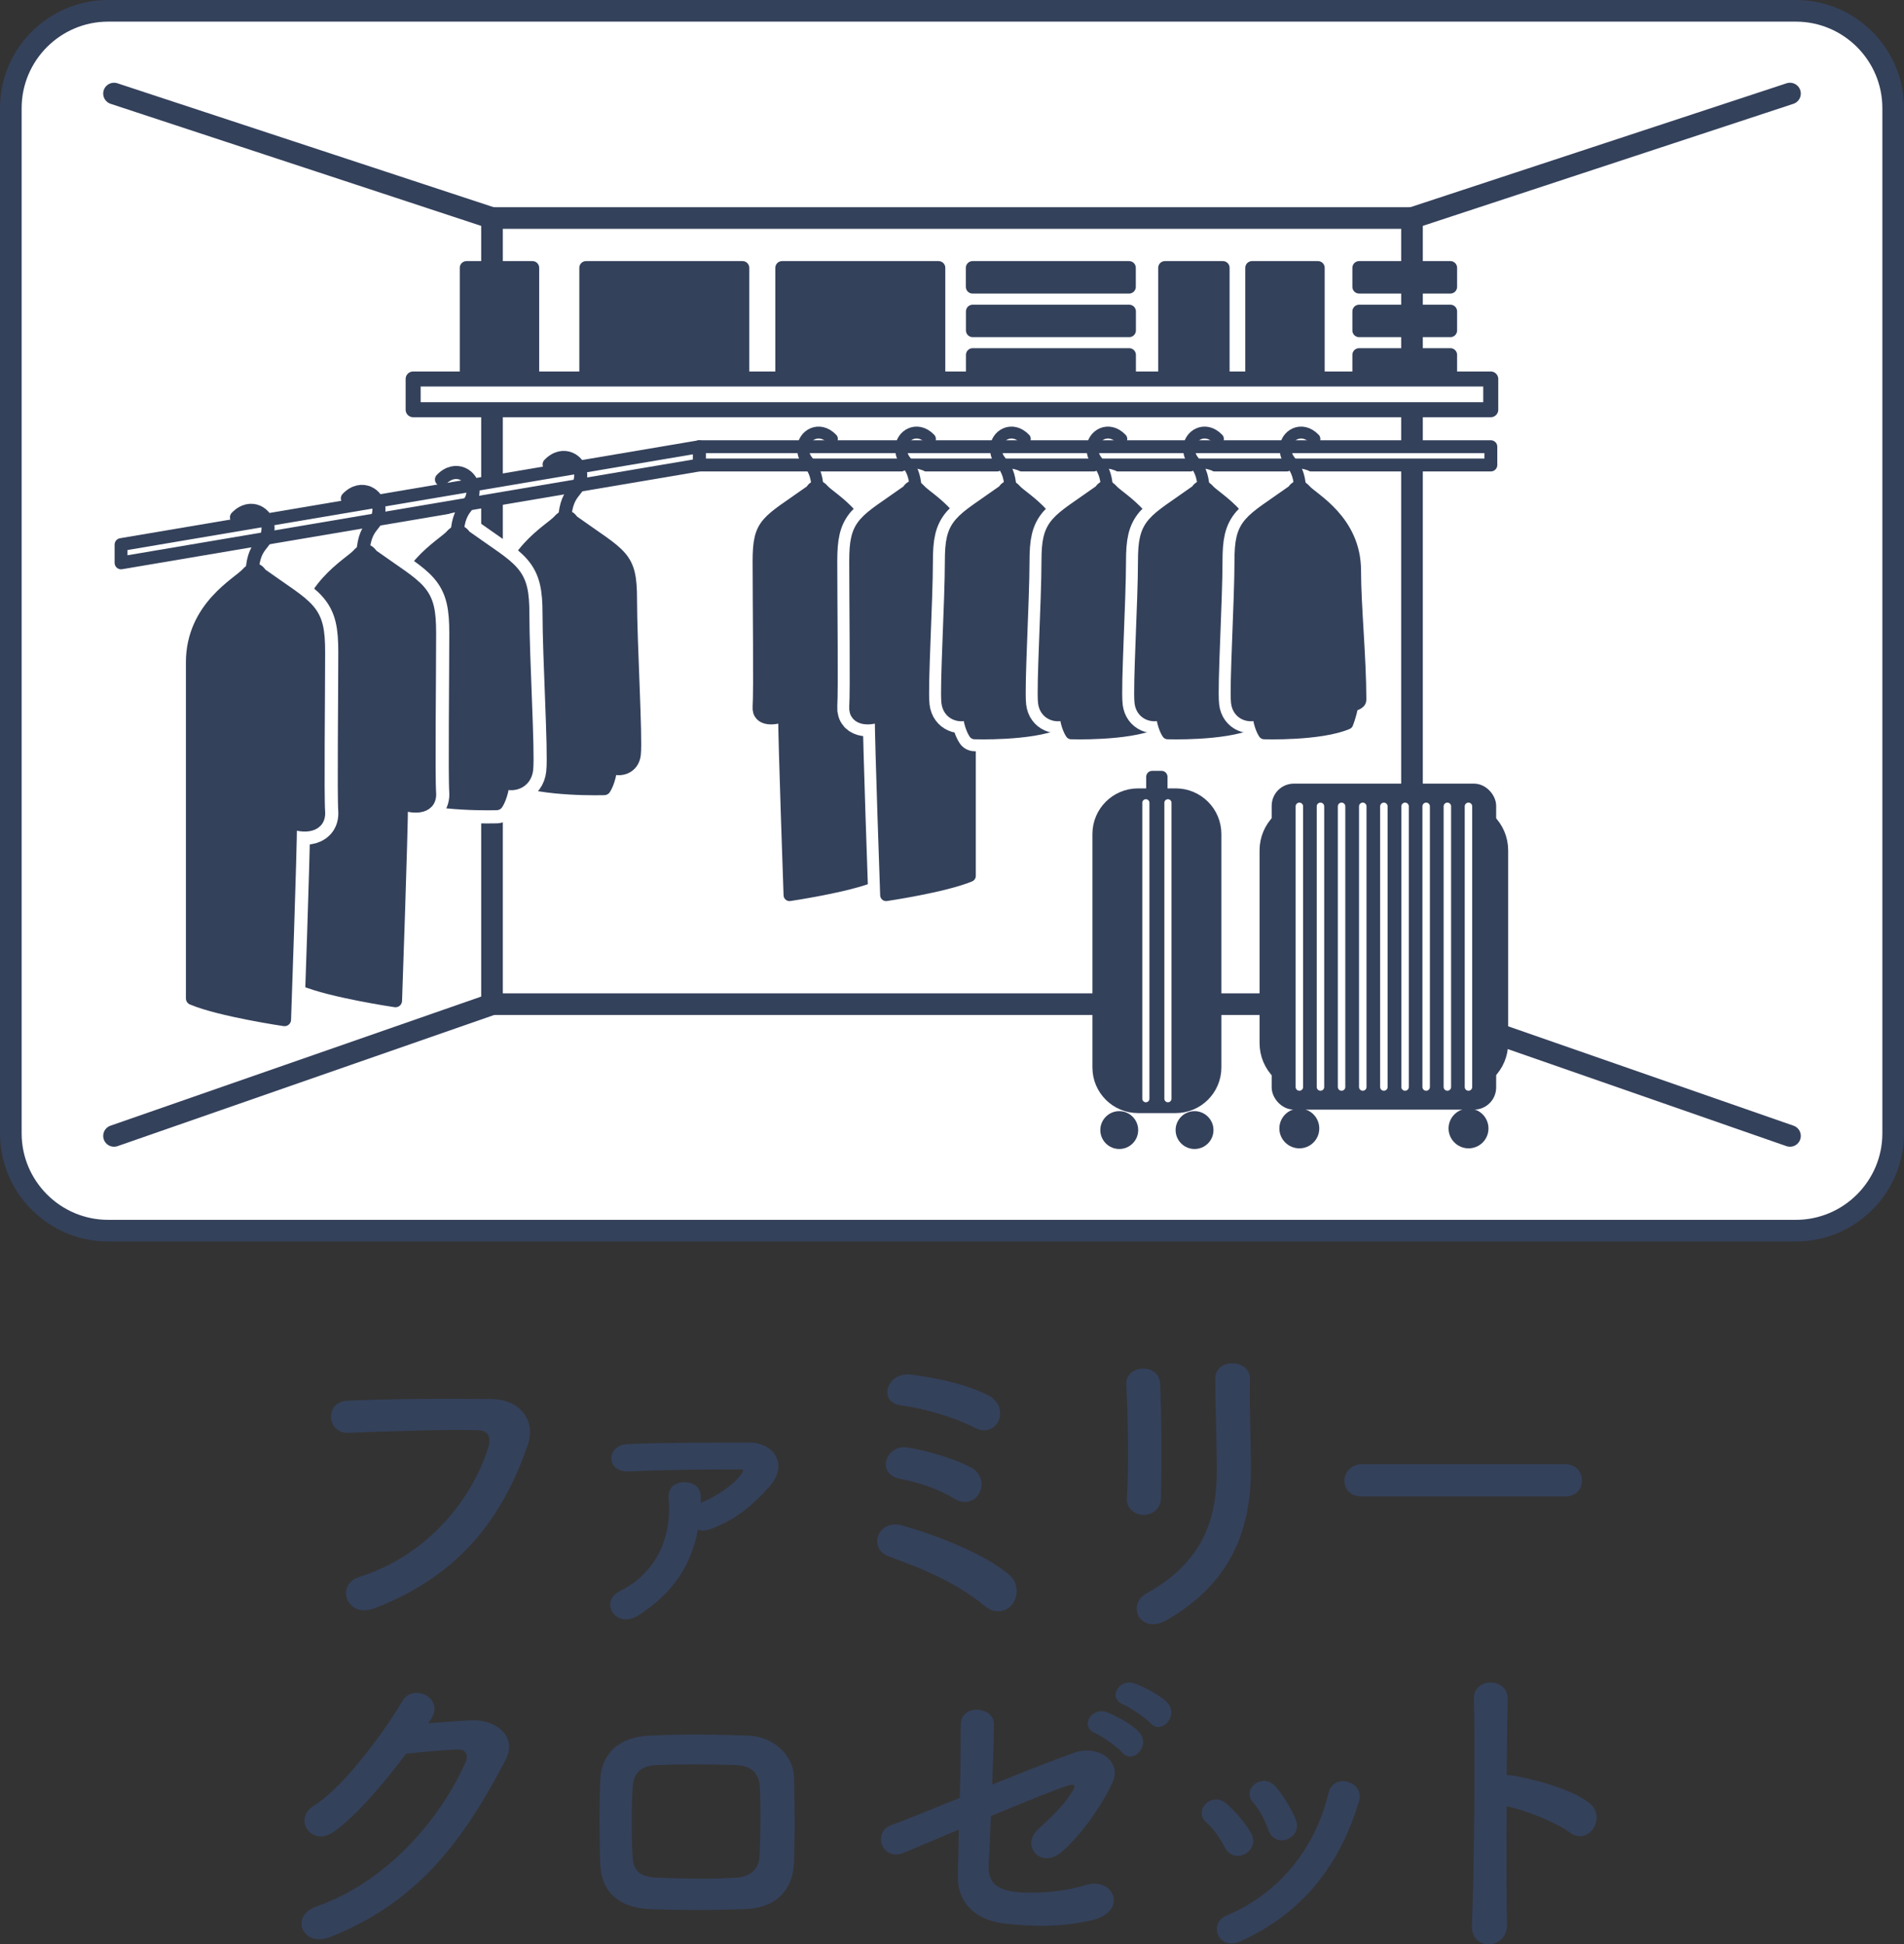<?xml version="1.0" encoding="UTF-8"?>
<svg id="Layer_2" xmlns="http://www.w3.org/2000/svg" viewBox="0 0 176 179.76">
  <rect x="0" y="0" width="176" height="179.76" fill="#333333" stroke="none"/>
  <defs>
    <style>
      .cls-1, .cls-2, .cls-3, .cls-4, .cls-5 {
        fill: #34415B;
      }

      .cls-6 {
        stroke-width: .66px;
      }

      .cls-6, .cls-7, .cls-2, .cls-8, .cls-9, .cls-10, .cls-11, .cls-3, .cls-12, .cls-13, .cls-4, .cls-5, .cls-14, .cls-15, .cls-16, .cls-17 {
        stroke-linecap: round;
        stroke-linejoin: round;
      }

      .cls-6, .cls-7, .cls-8, .cls-9, .cls-12, .cls-13, .cls-16 {
        fill: none;
      }

      .cls-6, .cls-9, .cls-11, .cls-13, .cls-14, .cls-16 {
        stroke: #fff;
      }

      .cls-7, .cls-2, .cls-8, .cls-10, .cls-3, .cls-12, .cls-4, .cls-5, .cls-15, .cls-17 {
        stroke: #34415B;
      }

      .cls-7, .cls-4 {
        stroke-width: 1.21px;
      }

      .cls-2, .cls-12 {
        stroke-width: 1.1px;
      }

      .cls-18, .cls-10, .cls-15 {
        fill: #fff;
      }

      .cls-8 {
        stroke-width: 2px;
      }

      .cls-9, .cls-11 {
        stroke-width: 3.64px;
      }

      .cls-10 {
        stroke-width: 1.39px;
      }

      .cls-11, .cls-14 {
        fill: #7f98c4;
      }

      .cls-3, .cls-17 {
        stroke-width: 1.1px;
      }

      .cls-13 {
        stroke-width: .69px;
      }

      .cls-5 {
        stroke-width: 1.24px;
      }

      .cls-14, .cls-16 {
        stroke-width: 3.31px;
      }

      .cls-15 {
        stroke-width: 1.19px;
      }

      .cls-17 {
        fill: #4279af;
      }
    </style>
  </defs>
  <g id="moji">
    <g>
      <g>
        <path class="cls-1" d="M33.22,145.79c6.63-2.1,10.56-7.56,11.91-11.97.24-.81.15-1.56-.96-1.59-2.94-.09-7.68.09-12,.24-1.98.06-2.19-2.88-.06-2.97,3.96-.18,9.57-.21,13.38-.15,2.43.03,4.14,1.86,3.27,4.32-2.1,6-5.76,11.82-14.16,15.03-2.55.96-3.66-2.19-1.38-2.91Z"/>
        <path class="cls-1" d="M58.99,149.36c-2.04,1.29-3.69-1.26-1.65-2.28,3.6-1.8,4.77-5.37,4.47-8.49-.12-1.08.63-1.56,1.44-1.56.75,0,1.56.36,1.53,1.47v.45c1.41-.6,2.94-1.56,3.72-2.64.33-.45.18-.45-.06-.45-2.46-.03-7.2.03-10.26.18-2.22.12-2.16-2.43-.21-2.52,3.18-.15,7.95-.15,11.25-.15,2.43,0,3.63,2.1,1.95,4.02-1.47,1.65-3.09,3.12-5.52,3.99-.45.15-.81.15-1.14.06-.63,3.3-2.31,5.88-5.52,7.92Z"/>
        <path class="cls-1" d="M91.12,148.55c-1.65-1.35-3.27-2.25-4.8-2.97s-2.97-1.23-4.23-1.71c-1.83-.69-1.02-3.48,1.35-2.82,2.37.66,7.2,2.34,9.84,4.53.93.78.81,2.04.3,2.73-.51.69-1.56.96-2.46.24ZM88.21,138.56c-1.44-.9-3.39-1.53-4.98-1.83-2.34-.45-1.32-3.21.63-2.91,1.59.24,4.29.99,5.91,1.86,1.02.57,1.14,1.62.75,2.37-.39.72-1.29,1.14-2.31.51ZM90.13,132.02c-2.01-1.05-4.86-1.83-6.9-2.1-2.1-.27-1.29-3.18,1.08-2.82,1.71.24,4.47.66,6.96,1.86,1.14.54,1.38,1.62,1.05,2.37s-1.2,1.2-2.19.69Z"/>
        <path class="cls-1" d="M105.73,140.06c-.78,0-1.62-.54-1.56-1.53.18-2.97.09-7.68-.06-10.53-.09-1.86,3-2.01,3.12-.12.15,2.7.15,7.83.09,10.62-.03,1.02-.81,1.56-1.59,1.56ZM105.97,147.32c5.31-2.94,6.51-6.96,6.51-11.43,0-2.34-.15-6.06-.15-8.43,0-1.95,3.24-1.83,3.21,0-.06,2.55.09,5.91.09,8.4,0,5.16-1.56,10.35-7.77,13.92-2.46,1.41-3.78-1.41-1.89-2.46Z"/>
        <path class="cls-1" d="M125.86,138.35c-1.08,0-1.59-.72-1.59-1.44s.57-1.53,1.59-1.53h18.84c1.02,0,1.53.75,1.53,1.5s-.51,1.47-1.53,1.47h-18.84Z"/>
        <path class="cls-1" d="M39.58,159.32c1.29-.09,2.76-.21,3.96-.27,2.31-.12,4.32,1.5,3.21,3.63-3.66,6.99-7.8,13.08-16.23,16.41-2.55.99-3.78-1.95-1.29-2.82,6.66-2.31,11.61-8.31,13.83-13.41.24-.57,0-1.14-.72-1.11-1.26.03-3.45.24-4.8.39-2.04,2.7-4.68,5.85-6.75,7.26-2.01,1.35-3.78-1.23-1.74-2.49,2.88-1.77,6.78-7.29,8.16-9.66.99-1.68,3.99-.24,2.58,1.77l-.21.3Z"/>
        <path class="cls-1" d="M68.86,176.51c-3.72.12-5.79.09-8.7,0-3.06-.12-4.59-1.68-4.68-4.2-.09-2.97-.09-5.13,0-7.71.09-2.22,1.44-3.99,4.59-4.14,3.36-.15,6.15-.09,9.06,0,2.49.09,4.2,1.92,4.26,3.81.09,2.73.09,5.4,0,7.98-.09,2.52-1.71,4.17-4.53,4.26ZM70.24,165.29c-.06-1.29-.69-2.04-2.22-2.1-2.58-.09-4.95-.09-7.29,0-1.68.06-2.19.9-2.25,2.13-.12,1.95-.12,4.29,0,6.33.06,1.32.66,1.89,2.31,1.95,2.73.09,4.53.15,7.26,0,1.26-.06,2.1-.75,2.16-2.01.09-1.98.12-4.29.03-6.3Z"/>
        <path class="cls-1" d="M83.56,171.29c-2.07.87-2.97-1.98-1.11-2.58.6-.18,3.21-1.26,6.27-2.49.06-2.46.09-4.95.09-6.75,0-2.01,3.06-1.68,3.06-.12s-.09,3.6-.15,5.64c3.09-1.26,6.12-2.43,7.56-2.94,2.22-.78,4.5.78,3.54,2.79-1.02,2.16-2.73,4.62-4.59,6.3-1.98,1.8-3.93-.48-2.28-2.01,1.14-1.05,2.28-2.1,3.12-3.42.54-.81.15-.78-.42-.6-1.05.33-4.02,1.53-7.05,2.79-.09,1.83-.15,3.48-.21,4.59-.06,1.47.69,2.22,2.49,2.43,1.59.18,4.32.03,6.45-.63,2.67-.84,3.99,2.46.6,3.24-2.73.63-5.37.63-8.16.3-2.64-.33-4.29-1.95-4.23-4.41.03-1.05.06-2.55.09-4.26-2.49,1.05-4.56,1.92-5.07,2.13ZM101.26,160.25c-1.53-.63-.33-2.46,1.05-1.95.81.3,2.31,1.11,2.97,1.83,1.17,1.26-.57,3.06-1.56,1.89-.39-.48-1.86-1.5-2.46-1.77ZM103.87,157.61c-1.53-.6-.45-2.43.96-1.98.81.27,2.34,1.05,3.03,1.74,1.2,1.2-.48,3.09-1.5,1.95-.42-.45-1.89-1.47-2.49-1.71Z"/>
        <path class="cls-1" d="M113.2,170.78c-.42-.84-1.05-1.74-1.71-2.31-1.23-1.05.51-2.94,1.92-1.68.81.72,1.65,1.68,2.22,2.67.96,1.62-1.53,3.09-2.43,1.32ZM112.6,178.91c-.27-.63-.09-1.44.75-1.8,5.01-2.1,8.25-6.33,9.45-11.34.48-1.95,3.39-1.05,2.82.78-1.71,5.67-5.04,10.26-10.95,12.93-1.02.45-1.77.09-2.07-.57ZM117.22,169.13c-.3-.9-.84-1.86-1.41-2.52-1.08-1.2.93-2.85,2.16-1.38.69.84,1.35,1.92,1.8,2.97.72,1.77-1.92,2.85-2.55.93Z"/>
        <path class="cls-1" d="M139.3,177.89c.06,2.43-3.36,2.52-3.24.12.21-4.86.3-16.62.18-20.94-.06-2.04,3.18-2.01,3.12.03-.03,1.47-.06,4.08-.09,7.02.15,0,.33,0,.51.03,1.68.27,5.58,1.23,7.2,2.61,1.56,1.32-.15,3.93-1.86,2.67-1.29-.96-4.26-2.13-5.85-2.43-.03,4.14-.03,8.46.03,10.89Z"/>
      </g>
      <g>
        <g>
          <rect class="cls-18" x="1" y="1" width="174" height="112.78" rx="9" ry="9"/>
          <path class="cls-1" d="M166,2c4.41,0,8,3.59,8,8v94.78c0,4.41-3.59,8-8,8H10c-4.41,0-8-3.59-8-8V10C2,5.59,5.59,2,10,2h156M166,0H10C4.48,0,0,4.48,0,10v94.78c0,5.52,4.48,10,10,10h156c5.52,0,10-4.48,10-10V10c0-5.52-4.48-10-10-10h0Z"/>
        </g>
        <g>
          <rect class="cls-8" x="45.48" y="20.16" width="85.04" height="72.68"/>
          <g>
            <line class="cls-8" x1="165.46" y1="8.65" x2="130.52" y2="20.16"/>
            <line class="cls-8" x1="165.46" y1="105.02" x2="130.52" y2="92.85"/>
            <line class="cls-8" x1="10.54" y1="8.65" x2="45.48" y2="20.16"/>
            <line class="cls-8" x1="10.54" y1="105.02" x2="45.48" y2="92.85"/>
            <rect class="cls-5" x="72.29" y="24.76" width="14.47" height="9.82"/>
            <rect class="cls-5" x="54.17" y="24.76" width="14.47" height="9.82"/>
            <rect class="cls-5" x="107.68" y="24.76" width="5.36" height="9.82"/>
            <rect class="cls-5" x="115.73" y="24.76" width="6.1" height="9.82"/>
            <rect class="cls-5" x="43.12" y="24.76" width="6.1" height="9.82"/>
            <g>
              <rect class="cls-5" x="89.91" y="32.81" width="14.47" height="1.76"/>
              <rect class="cls-5" x="89.91" y="28.79" width="14.47" height="1.76"/>
              <rect class="cls-5" x="89.9" y="24.76" width="14.47" height="1.76"/>
            </g>
            <g>
              <rect class="cls-5" x="125.63" y="32.81" width="8.44" height="1.76"/>
              <rect class="cls-5" x="125.63" y="28.79" width="8.44" height="1.76"/>
              <rect class="cls-5" x="125.63" y="24.76" width="8.44" height="1.76"/>
            </g>
            <rect class="cls-10" x="38.19" y="35.04" width="99.61" height="2.84"/>
            <g>
              <g>
                <path class="cls-3" d="M105.2,73.44h3.48c2.03,0,3.67,1.64,3.67,3.67v21.58c0,2.03-1.65,3.67-3.67,3.67h-3.48c-2.03,0-3.67-1.64-3.67-3.67v-21.58c0-2.03,1.64-3.67,3.67-3.67Z"/>
                <rect class="cls-17" x="106.5" y="71.82" width=".87" height="2.7"/>
                <path class="cls-3" d="M104.66,104.48c0,.67-.54,1.2-1.2,1.2s-1.2-.54-1.2-1.2.54-1.2,1.2-1.2,1.2.54,1.2,1.2Z"/>
                <path class="cls-3" d="M111.62,104.48c0,.67-.54,1.2-1.2,1.2s-1.2-.54-1.2-1.2.54-1.2,1.2-1.2,1.2.54,1.2,1.2Z"/>
              </g>
              <line class="cls-6" x1="105.92" y1="74.22" x2="105.92" y2="101.58"/>
              <line class="cls-6" x1="107.96" y1="74.22" x2="107.96" y2="101.58"/>
            </g>
            <rect class="cls-15" x="64.64" y="41.3" width="73.17" height="1.69"/>
            <polygon class="cls-15" points="64.64 42.99 11.19 52.04 11.19 50.35 64.64 41.3 64.64 42.99"/>
            <g>
              <g>
                <path class="cls-3" d="M121.4,104.33c0,.72-.58,1.29-1.29,1.29s-1.3-.58-1.3-1.29.58-1.29,1.3-1.29,1.29.58,1.29,1.29Z"/>
                <path class="cls-3" d="M137.04,104.33c0,.72-.58,1.29-1.29,1.29s-1.3-.58-1.3-1.29.58-1.29,1.3-1.29,1.29.58,1.29,1.29Z"/>
              </g>
              <g>
                <path class="cls-3" d="M120.94,74.67h13.97c2.18,0,3.95,1.77,3.95,3.95v17.81c0,2.18-1.77,3.96-3.96,3.96h-13.97c-2.18,0-3.95-1.77-3.95-3.95v-17.82c0-2.18,1.77-3.95,3.95-3.95Z"/>
                <rect class="cls-3" x="118.1" y="73" width="19.65" height="29.04" rx="1.5" ry="1.5"/>
                <g>
                  <line class="cls-13" x1="120.11" y1="74.55" x2="120.11" y2="100.5"/>
                  <line class="cls-13" x1="122.06" y1="74.55" x2="122.06" y2="100.5"/>
                  <line class="cls-13" x1="124.01" y1="74.55" x2="124.01" y2="100.5"/>
                  <line class="cls-13" x1="125.97" y1="74.55" x2="125.97" y2="100.5"/>
                  <line class="cls-13" x1="127.92" y1="74.55" x2="127.92" y2="100.5"/>
                  <line class="cls-13" x1="129.88" y1="74.55" x2="129.88" y2="100.5"/>
                  <line class="cls-13" x1="131.83" y1="74.55" x2="131.83" y2="100.5"/>
                  <line class="cls-13" x1="133.79" y1="74.55" x2="133.79" y2="100.5"/>
                  <line class="cls-13" x1="135.74" y1="74.55" x2="135.74" y2="100.5"/>
                </g>
              </g>
            </g>
            <g>
              <path class="cls-2" d="M74.99,45.36c-4.15,2.96-4.87,2.89-4.87,6.54,0,3.65.1,12.05,0,13.43s1.59,1.21,2.36.81c0,2.47.5,16.62.5,16.62,0,0,5.37-.79,7.74-1.78q0-31.25,0-28.23c0-4.64-3.92-6.65-4.61-7.44-.69-.79-1.12.04-1.12.04Z"/>
              <path class="cls-12" d="M75.6,45.75c0-3.23-1.36-2.66-1.36-4.28,0-1.23,1.48-2.12,2.66-.89"/>
            </g>
            <g>
              <path class="cls-16" d="M83.92,45.36c-4.15,2.96-4.87,2.89-4.87,6.54,0,3.65.1,12.05,0,13.43s1.59,1.21,2.36.81c0,2.47.5,16.62.5,16.62,0,0,5.37-.79,7.74-1.78q0-26.14,0-28.23c0-4.64-3.92-6.65-4.61-7.44s-1.12.04-1.12.04Z"/>
              <path class="cls-2" d="M83.92,45.36c-4.15,2.96-4.87,2.89-4.87,6.54,0,3.65.1,12.05,0,13.43s1.59,1.21,2.36.81c0,2.47.5,16.62.5,16.62,0,0,5.37-.79,7.74-1.78,0,0,0-23.59,0-28.23,0-4.64-3.92-6.65-4.61-7.44s-1.12.04-1.12.04Z"/>
              <path class="cls-12" d="M84.66,45.75c0-3.23-1.36-2.66-1.36-4.28,0-1.23,1.48-2.12,2.66-.89"/>
            </g>
            <g>
              <path class="cls-14" d="M92.76,45.36c-4.15,2.96-4.87,2.89-4.87,6.54,0,3.65-.48,11.67-.32,13.05.13,1.1,1.2,1.42,1.97,1.02.11,1.22.55,1.83.55,1.83,0,0,5.13.17,7.68-.91,0,0,.32-.8.44-1.56.2-.22.77-.23.77-.65,0-3.87-.49-8.68-.49-11.92,0-4.64-3.92-6.65-4.61-7.44s-1.12.04-1.12.04Z"/>
              <path class="cls-2" d="M92.76,45.36c-4.15,2.96-4.87,2.89-4.87,6.54,0,3.65-.48,11.67-.32,13.05.13,1.1,1.2,1.42,1.97,1.02.11,1.22.55,1.83.55,1.83,0,0,5.13.17,7.68-.91,0,0,.32-.8.44-1.56.2-.22.77-.23.77-.65,0-3.87-.49-8.68-.49-11.92,0-4.64-3.92-6.65-4.61-7.44s-1.12.04-1.12.04Z"/>
              <path class="cls-12" d="M93.43,45.75c0-3.23-1.36-2.66-1.36-4.28,0-1.23,1.48-2.12,2.66-.89"/>
            </g>
            <g>
              <path class="cls-14" d="M101.69,45.36c-4.15,2.96-4.87,2.89-4.87,6.54,0,3.65-.48,11.67-.32,13.05.13,1.1,1.2,1.42,1.97,1.02.11,1.22.55,1.83.55,1.83,0,0,5.13.17,7.68-.91,0,0,.32-.8.44-1.56.2-.22.77-.23.77-.65,0-3.87-.49-8.68-.49-11.92,0-4.64-3.92-6.65-4.61-7.44s-1.12.04-1.12.04Z"/>
              <path class="cls-2" d="M101.69,45.36c-4.15,2.96-4.87,2.89-4.87,6.54,0,3.65-.48,11.67-.32,13.05.13,1.1,1.2,1.42,1.97,1.02.11,1.22.55,1.83.55,1.83,0,0,5.13.17,7.68-.91,0,0,.32-.8.44-1.56.2-.22.77-.23.77-.65,0-3.87-.49-8.68-.49-11.92,0-4.64-3.92-6.65-4.61-7.44s-1.12.04-1.12.04Z"/>
              <path class="cls-12" d="M102.35,45.75c0-3.23-1.36-2.66-1.36-4.28,0-1.23,1.48-2.12,2.66-.89"/>
            </g>
            <g>
              <path class="cls-14" d="M110.61,45.36c-4.15,2.96-4.87,2.89-4.87,6.54,0,3.65-.48,11.67-.32,13.05.13,1.1,1.2,1.42,1.97,1.02.11,1.22.55,1.83.55,1.83,0,0,5.13.17,7.68-.91,0,0,.32-.8.44-1.56.2-.22.77-.23.77-.65,0-3.87-.49-8.68-.49-11.92,0-4.64-3.92-6.65-4.61-7.44s-1.12.04-1.12.04Z"/>
              <path class="cls-2" d="M110.61,45.36c-4.15,2.96-4.87,2.89-4.87,6.54,0,3.65-.48,11.67-.32,13.05.13,1.1,1.2,1.42,1.97,1.02.11,1.22.55,1.83.55,1.83,0,0,5.13.17,7.68-.91,0,0,.32-.8.44-1.56.2-.22.77-.23.77-.65,0-3.87-.49-8.68-.49-11.92,0-4.64-3.92-6.65-4.61-7.44s-1.12.04-1.12.04Z"/>
              <path class="cls-12" d="M111.28,45.75c0-3.23-1.36-2.66-1.36-4.28,0-1.23,1.48-2.12,2.66-.89"/>
            </g>
            <g>
              <path class="cls-11" d="M52.92,48.2c4.56,3.26,5.36,3.18,5.36,7.2,0,4.02.53,12.85.35,14.36-.14,1.21-1.32,1.56-2.17,1.13-.12,1.34-.6,2.02-.6,2.02,0,0-5.65.19-8.45-1.01,0,0-.36-.89-.49-1.71-.22-.25-.85-.25-.85-.72,0-4.25.54-9.56.54-13.12,0-5.11,4.31-7.32,5.07-8.19.76-.87,1.23.04,1.23.04Z"/>
              <path class="cls-4" d="M52.92,48.2c4.56,3.26,5.36,3.18,5.36,7.2,0,4.02.53,12.85.35,14.36-.14,1.21-1.32,1.56-2.17,1.13-.12,1.34-.6,2.02-.6,2.02,0,0-5.65.19-8.45-1.01,0,0-.36-.89-.49-1.71-.22-.25-.85-.25-.85-.72,0-4.25.54-9.56.54-13.12,0-5.11,4.31-7.32,5.07-8.19.76-.87,1.23.04,1.23.04Z"/>
              <path class="cls-7" d="M52.18,48.63c0-3.56,1.5-2.93,1.5-4.71,0-1.36-1.63-2.33-2.92-.98"/>
            </g>
            <g>
              <path class="cls-11" d="M42.97,49.59c4.56,3.26,5.36,3.18,5.36,7.2,0,4.02.53,12.85.35,14.36-.14,1.21-1.32,1.56-2.17,1.13-.12,1.34-.6,2.02-.6,2.02,0,0-5.65.19-8.45-1.01,0,0-.36-.89-.49-1.71-.22-.25-.85-.25-.85-.72,0-4.25.54-9.56.54-13.12,0-5.11,4.31-7.32,5.07-8.19.76-.87,1.23.04,1.23.04Z"/>
              <path class="cls-4" d="M42.97,49.59c4.56,3.26,5.36,3.18,5.36,7.2,0,4.02.53,12.85.35,14.36-.14,1.21-1.32,1.56-2.17,1.13-.12,1.34-.6,2.02-.6,2.02,0,0-5.65.19-8.45-1.01,0,0-.36-.89-.49-1.71-.22-.25-.85-.25-.85-.72,0-4.25.54-9.56.54-13.12,0-5.11,4.31-7.32,5.07-8.19.76-.87,1.23.04,1.23.04Z"/>
              <path class="cls-7" d="M42.23,50.02c0-3.56,1.5-2.93,1.5-4.71,0-1.36-1.63-2.33-2.92-.98"/>
            </g>
            <g>
              <path class="cls-9" d="M34.35,51.34c4.56,3.26,5.36,3.18,5.36,7.2s-.11,13.26,0,14.78-1.75,1.33-2.6.9c0,2.72-.55,18.3-.55,18.3,0,0-5.91-.87-8.51-1.96q0-28.78,0-31.07c0-5.11,4.31-7.32,5.07-8.19s1.23.04,1.23.04Z"/>
              <path class="cls-4" d="M34.35,51.34c4.56,3.26,5.36,3.18,5.36,7.2s-.11,13.26,0,14.78-1.75,1.33-2.6.9c0,2.72-.55,18.3-.55,18.3,0,0-5.91-.87-8.51-1.96,0,0,0-25.96,0-31.07s4.31-7.32,5.07-8.19,1.23.04,1.23.04Z"/>
              <path class="cls-7" d="M33.53,51.77c0-3.56,1.5-2.93,1.5-4.71,0-1.36-1.63-2.33-2.92-.98"/>
            </g>
            <g>
              <path class="cls-9" d="M24.09,53.09c4.56,3.26,5.36,3.18,5.36,7.2,0,4.02-.11,13.26,0,14.78s-1.75,1.33-2.6.9c0,2.72-.55,18.3-.55,18.3,0,0-5.91-.87-8.51-1.96q0-28.78,0-31.07c0-5.11,4.31-7.32,5.07-8.19.76-.87,1.23.04,1.23.04Z"/>
              <path class="cls-4" d="M24.09,53.09c4.56,3.26,5.36,3.18,5.36,7.2,0,4.02-.11,13.26,0,14.78s-1.75,1.33-2.6.9c0,2.72-.55,18.3-.55,18.3,0,0-5.91-.87-8.51-1.96,0,0,0-25.96,0-31.07,0-5.11,4.31-7.32,5.07-8.19.76-.87,1.23.04,1.23.04Z"/>
              <path class="cls-7" d="M23.28,53.52c0-3.56,1.5-2.93,1.5-4.71,0-1.36-1.63-2.33-2.92-.98"/>
            </g>
            <g>
              <path class="cls-14" d="M119.53,45.36c-4.15,2.96-4.87,2.89-4.87,6.54s-.48,11.67-.32,13.05c.13,1.1,1.2,1.42,1.97,1.02.11,1.22.55,1.83.55,1.83,0,0,5.13.17,7.68-.91,0,0,.32-.8.44-1.56.2-.22.77-.23.77-.65,0-3.87-.49-8.68-.49-11.92,0-4.64-3.92-6.65-4.61-7.44-.69-.79-1.12.04-1.12.04Z"/>
              <path class="cls-2" d="M119.53,45.36c-4.15,2.96-4.87,2.89-4.87,6.54s-.48,11.67-.32,13.05c.13,1.1,1.2,1.42,1.97,1.02.11,1.22.55,1.83.55,1.83,0,0,5.13.17,7.68-.91,0,0,.32-.8.44-1.56.2-.22.77-.23.77-.65,0-3.87-.49-8.68-.49-11.92,0-4.64-3.92-6.65-4.61-7.44-.69-.79-1.12.04-1.12.04Z"/>
              <path class="cls-12" d="M120.2,45.75c0-3.23-1.36-2.66-1.36-4.28,0-1.23,1.48-2.12,2.66-.89"/>
            </g>
          </g>
        </g>
      </g>
    </g>
  </g>
</svg>
